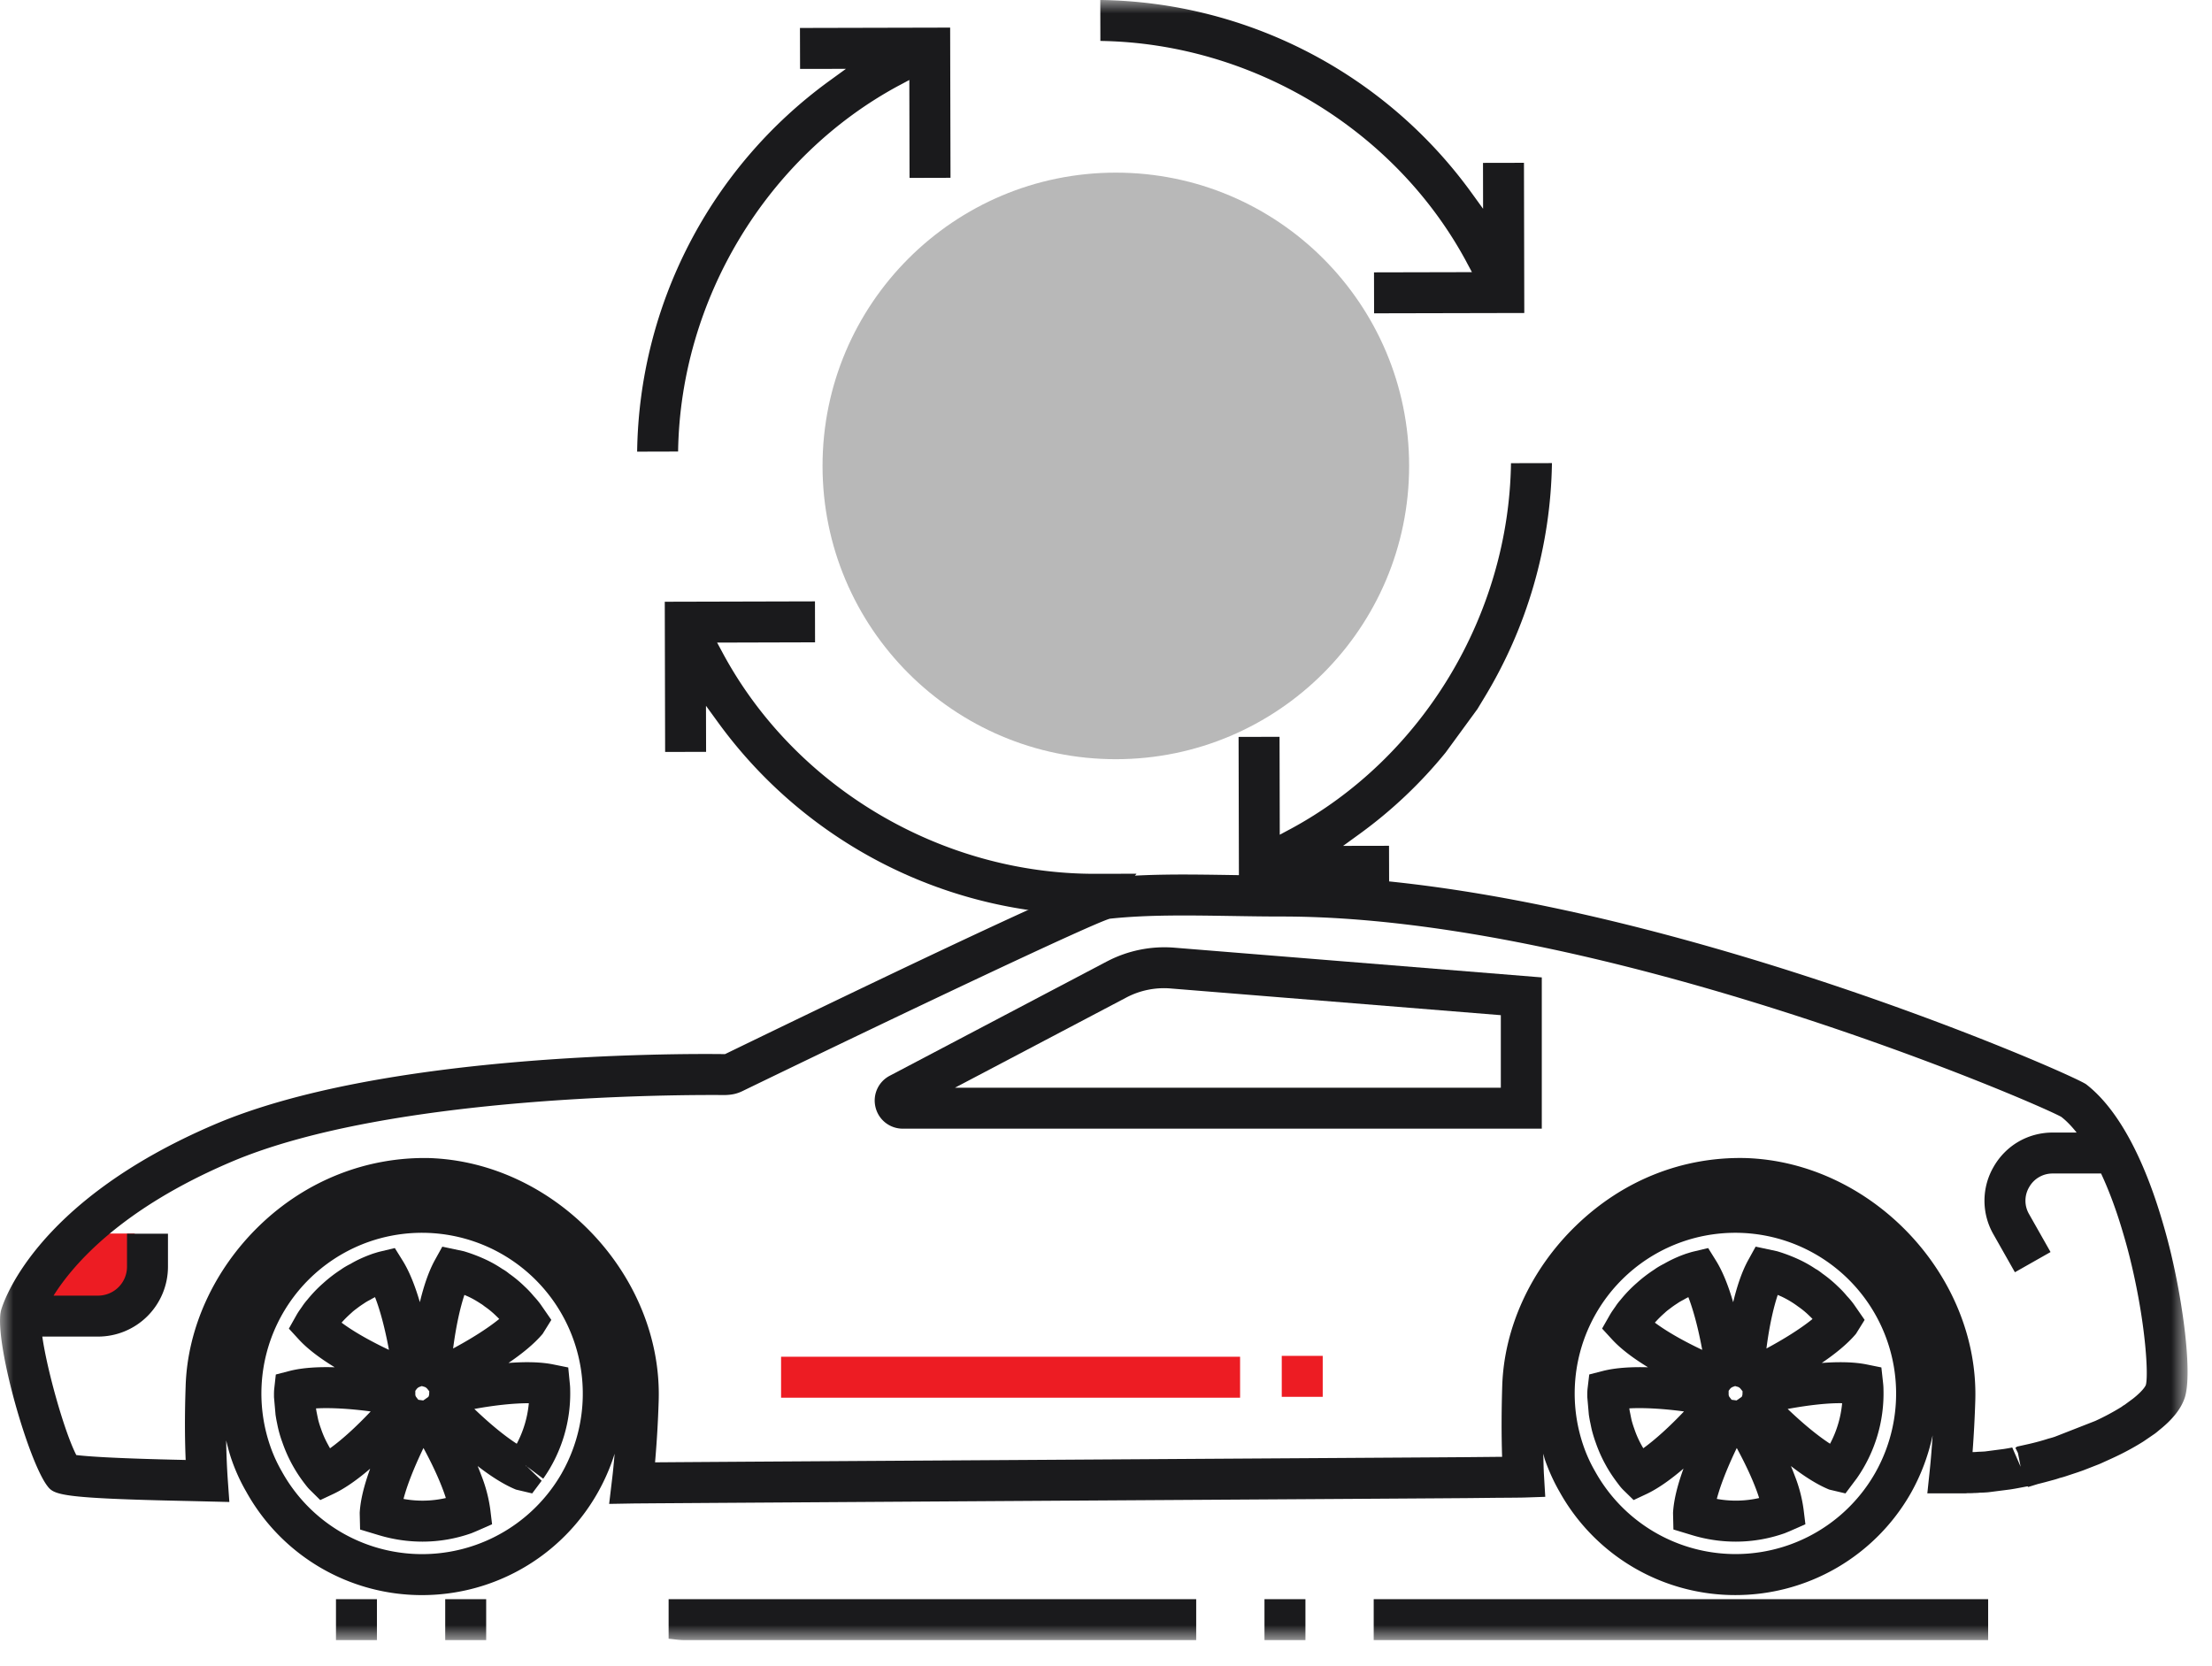 <?xml version="1.0" encoding="utf-8"?>
<svg xmlns="http://www.w3.org/2000/svg" xmlns:xlink="http://www.w3.org/1999/xlink" width="81" height="61" viewBox="0 0 81 61">
    <defs>
        <path id="a" d="M0 60.062h80.106V0H0z"/>
    </defs>
    <g fill="none" fill-rule="evenodd">
        <path fill="#B8B8B8" d="M51.6 17.062c0 5.93-4.81 10.74-10.74 10.74-5.931 0-10.74-4.81-10.74-10.74 0-5.931 4.809-10.74 10.74-10.74 5.93 0 10.74 4.809 10.74 10.74"/>
        <mask id="b" fill="#fff">
            <use xlink:href="#a"/>
        </mask>
        <path fill="#ED1C23" d="M1.843 47.502h3.089v-2.33H1.843z" mask="url(#b)"/>
        <path fill="#1A1A1C" d="M78.577 50.719c-.003.007-.059.173-.468.498l-.312.23a.603.603 0 0 0-.105.07 8.772 8.772 0 0 1-.967.518l-1.475.577c-.055.018-.11.038-.238.07a8.447 8.447 0 0 1-.719.197l-.445.099.001.012-.05.027.094.19.1.506-.307-.705c-.1.019-.199.038-.315.055l-.68.089a4.103 4.103 0 0 1-.249.012c-.052.005-.105.01-.21.012a42.76 42.76 0 0 0 .1-1.883c.14-4.59-3.795-8.742-8.418-8.885-2.298-.051-4.482.809-6.202 2.474-1.654 1.598-2.638 3.74-2.703 5.88-.029.929-.03 1.795-.004 2.587-.08 0-.164 0-.247.002l-.948.009c-.209.004-7.81.05-15.165.097-8.045.05-12.828.08-14.658.094a40.11 40.11 0 0 0 .133-2.258c.14-4.59-3.794-8.742-8.418-8.885-2.264-.042-4.48.809-6.202 2.474-1.652 1.598-2.638 3.74-2.702 5.878-.034.965-.034 1.87.001 2.704-2.64-.056-3.636-.134-4.005-.18-.438-.853-1.07-3.107-1.245-4.338h2.042a2.562 2.562 0 0 0 2.56-2.56v-1.208h-1.5v1.209a1.06 1.06 0 0 1-1.06 1.059h-1.63c.733-1.164 2.496-3.188 6.5-4.895 5.888-2.51 16.842-2.46 18.072-2.45.27-.006.453-.046.665-.15 6.198-3.004 12.826-6.14 13.443-6.308 1.38-.148 2.866-.124 4.438-.1.614.01 1.238.02 1.87.02 11.715 0 27.483 6.758 28.532 7.337.191.147.378.343.562.574h-.873c-.899 0-1.706.464-2.158 1.24a2.47 2.47 0 0 0-.015 2.488l.786 1.388 1.305-.74-.786-1.388a.976.976 0 0 1 .005-.993.98.98 0 0 1 .863-.495h1.768c.29.619.558 1.339.797 2.15.117.39.223.783.315 1.178l.001.002c.533 2.254.624 4.079.526 4.415m-9.91 3.219a5.883 5.883 0 0 1-10.257-.057 5.317 5.317 0 0 1-.415-.902 5.886 5.886 0 0 1 3.602-7.503 5.889 5.889 0 0 1 7.07 8.462m-48.09 0a5.892 5.892 0 0 1-6.42 2.829 5.862 5.862 0 0 1-3.839-2.886 5.342 5.342 0 0 1-.414-.902 5.888 5.888 0 0 1 3.601-7.503 5.89 5.89 0 0 1 7.071 8.462m58.935-7.98c-.1-.423-.213-.846-.337-1.26-.493-1.674-1.374-3.898-2.777-4.987-.495-.38-17.055-7.647-29.449-7.647-.623 0-1.239-.01-1.845-.02-1.62-.025-3.149-.051-4.624.108-.542.059-5.23 2.229-13.93 6.45-2.062-.026-12.634-.006-18.676 2.569-6.717 2.865-7.798 6.67-7.84 6.832l-.02.109c-.146 1.292 1.012 5.32 1.698 6.274.262.352.361.482 5.23.582l1.458.035-.059-.826a27.076 27.076 0 0 1-.058-1.428c.06.244.122.488.207.727.141.402.32.792.524 1.143a7.351 7.351 0 0 0 6.445 3.794 7.388 7.388 0 0 0 7.049-5.179c-.03.343-.06.674-.099.982l-.102.857.865-.015c.214-.004 7.976-.053 15.484-.101 9.378-.058 15.08-.094 15.185-.097l.93-.01c.466-.003.93-.006 1.045-.01l.77-.026-.046-.77c-.016-.251-.019-.537-.027-.808.024.08.04.16.068.24.143.404.321.793.523 1.143a7.36 7.36 0 0 0 6.447 3.793 7.388 7.388 0 0 0 6.422-3.734 7.444 7.444 0 0 0 .797-2.115c-.028.453-.063.885-.106 1.296l-.087.828h1.3c.085 0 .15-.001.16-.006.103 0 .207-.001.25-.007.09 0 .188-.007.223-.013.095 0 .2-.006.303-.015l.79-.101c.122-.018.242-.04.411-.072l.232-.044.028.024.36-.111c.15-.035.294-.074.516-.135a2.88 2.88 0 0 0 .274-.083c.105-.025.204-.056.301-.09l.343-.113c.088-.03.167-.057.253-.09l.41-.16c.071-.027.138-.053.192-.077l.431-.196a9.885 9.885 0 0 0 1.134-.61l.417-.285c.064-.047.12-.095.157-.127.507-.403.817-.798.95-1.217.264-.885-.06-3.34-.5-5.2" mask="url(#b)"/>
        <path fill="#1A1A1C" d="M18.923 52.87c-.494-.318-1.052-.794-1.553-1.274.778-.143 1.469-.21 1.995-.21a3.948 3.948 0 0 1-.442 1.484zm-2.331-3.488c.102-.779.246-1.457.414-1.962l.142.062c.141.066.279.142.469.267.033.017.061.04.136.097a3.16 3.16 0 0 1 .419.347c.035.033.071.068.109.108-.452.368-1.077.752-1.689 1.081zm-1.816 5.51c.029-.113.065-.233.107-.362.172-.52.41-1.06.624-1.504.247.455.522 1.012.718 1.54a5.4 5.4 0 0 1 .101.292 3.848 3.848 0 0 1-1.55.033zm.432-3.959l.044-.06a.242.242 0 0 1 .116-.087l.077-.028.105.031c.034.01.073.04.104.078l.065.081-.003.087a.23.23 0 0 1-.031.12l-.187.13-.18-.025-.072-.093a.17.17 0 0 1-.038-.1v-.134zm-2.7-2.497c.107-.122.221-.235.358-.356.045-.045.095-.085.144-.122l.086-.065c.064-.049.129-.094.235-.163.057-.04.117-.077.228-.133.056-.034.114-.065.174-.095.19.488.365 1.15.51 1.931-.71-.336-1.31-.68-1.735-.997zm-.423 4.6c-.024-.043-.049-.086-.073-.132a3.414 3.414 0 0 1-.258-.584 3.391 3.391 0 0 1-.094-.296c-.016-.062-.029-.129-.057-.269-.013-.055-.021-.114-.03-.169l-.002-.01c.53-.03 1.221.007 2.003.111-.547.578-1.058 1.04-1.489 1.35zm8.723-2.959l-.543-.11c-.474-.097-1.048-.1-1.646-.055.483-.328.939-.693 1.253-1.067l.317-.51-.393-.568a3.087 3.087 0 0 0-.254-.305 3.493 3.493 0 0 0-.329-.349 4.602 4.602 0 0 0-.574-.476 1.479 1.479 0 0 0-.243-.167 4.45 4.45 0 0 0-.62-.35 5.966 5.966 0 0 0-.79-.299l-.789-.168-.265.478c-.239.43-.42.983-.557 1.555-.169-.576-.376-1.114-.632-1.524l-.285-.458-.524.125a2.215 2.215 0 0 0-.134.036l-.14.043c-.316.111-.597.24-.814.37-.14.07-.271.148-.356.21a5.072 5.072 0 0 0-.645.494 4.95 4.95 0 0 0-.594.618 2.21 2.21 0 0 0-.192.252l-.073.104a2.268 2.268 0 0 0-.142.225l-.266.473.368.401c.333.362.806.707 1.311 1.015-.596-.018-1.182.013-1.655.135l-.502.13-.057.514c-.01.084-.011.176-.01.314l.057.647c.015.092.029.19.058.317a4.244 4.244 0 0 0 .193.696 5.288 5.288 0 0 0 .828 1.525c.059.077.118.152.186.217l.372.368.474-.222c.438-.206.903-.54 1.353-.927-.033.093-.066.185-.096.277-.174.53-.264.955-.286 1.337l.014.613.7.211a5.54 5.54 0 0 0 1.582.233c.608 0 1.214-.103 1.797-.309l.111-.046.134-.057.509-.225-.067-.552a5.328 5.328 0 0 0-.322-1.225 12.29 12.29 0 0 0-.139-.354c.46.357.949.676 1.404.862l.593.14.347-.464-.544-.525-.045-.018.004-.01.041.028.601.45.013-.019a5.413 5.413 0 0 0 .974-3.243c0-.086-.007-.164-.017-.26l-.054-.55zM67.014 52.87c-.493-.318-1.051-.794-1.552-1.274.779-.143 1.485-.22 1.994-.21a3.92 3.92 0 0 1-.442 1.483zm-2.33-3.488c.1-.779.245-1.457.414-1.962l.142.062a3.558 3.558 0 0 1 .606.365 3.02 3.02 0 0 1 .416.345c.036.033.072.068.11.11-.452.367-1.076.751-1.688 1.08zm-1.817 5.508c.029-.11.065-.23.107-.36.173-.52.41-1.06.624-1.504.247.455.523 1.012.719 1.54a5.4 5.4 0 0 1 .1.292 3.852 3.852 0 0 1-1.55.032zm.433-3.958l.043-.06a.246.246 0 0 1 .117-.086l.077-.028.104.03a.23.23 0 0 1 .103.078l.066.082-.003.09a.22.22 0 0 1-.03.116l-.187.13-.181-.024-.071-.092a.17.17 0 0 1-.038-.102v-.134zm-2.701-2.496c.108-.123.22-.235.358-.356a1.38 1.38 0 0 1 .146-.123l.085-.064c.063-.049.127-.093.236-.164.057-.04.118-.077.226-.132a2.24 2.24 0 0 1 .175-.095c.188.488.364 1.15.508 1.931-.71-.336-1.308-.68-1.734-.997zm-.423 4.6a3.497 3.497 0 0 1-.331-.715 3.391 3.391 0 0 1-.094-.297c-.015-.059-.027-.122-.057-.273a1.883 1.883 0 0 1-.03-.167l-.001-.009c.523-.029 1.22.008 2.002.112-.543.572-1.058 1.036-1.49 1.348zm8.718-2.96l-.537-.109c-.475-.096-1.05-.1-1.647-.055.484-.328.939-.693 1.253-1.067l.317-.51-.393-.568a2.974 2.974 0 0 0-.254-.305 3.495 3.495 0 0 0-.33-.35 4.658 4.658 0 0 0-.57-.474c-.1-.08-.2-.149-.245-.168a4.46 4.46 0 0 0-.621-.35 5.966 5.966 0 0 0-.79-.299l-.788-.169-.265.48c-.24.43-.421.983-.558 1.556-.168-.578-.376-1.117-.631-1.526l-.285-.458-.524.125a2.215 2.215 0 0 0-.134.036l-.14.043a4.649 4.649 0 0 0-.816.37c-.14.07-.272.15-.353.21a5.057 5.057 0 0 0-.647.495 4.856 4.856 0 0 0-.596.62 1.93 1.93 0 0 0-.19.25 2.694 2.694 0 0 0-.072.103c-.051.07-.096.142-.141.22l-.271.476.37.403c.334.362.807.707 1.312 1.015-.595-.017-1.181.014-1.654.135l-.498.128-.061.511c-.01.085-.012.18-.01.323l.056.641c.015.094.03.194.06.326.018.091.037.185.06.274.039.146.084.29.13.415.098.284.22.558.354.8.124.232.279.468.473.721.059.08.12.156.19.224l.373.364.47-.22c.44-.208.91-.549 1.356-.932a8.479 8.479 0 0 0-.097.28c-.172.522-.265.96-.286 1.34l.014.61.699.212a5.51 5.51 0 0 0 1.582.233c.609 0 1.215-.103 1.797-.309l.107-.044c.042-.016.086-.036.139-.059l.509-.225-.068-.553a5.282 5.282 0 0 0-.322-1.224 9.933 9.933 0 0 0-.14-.354c.46.357.95.677 1.405.862l.592.14.419-.558a5.416 5.416 0 0 0 .973-3.243c0-.093-.007-.175-.017-.266l-.06-.546zM54.958 39.832H34.97l6.273-3.302a2.955 2.955 0 0 1 1.625-.332l12.09.978v2.656zm-14.413-4.63l-7.966 4.193c-.419.22-.633.696-.518 1.156.113.46.523.781.997.781h23.4v-5.539l-13.47-1.09a4.527 4.527 0 0 0-2.443.5z" mask="url(#b)"/>
        <path fill="#ED1C23" d="M28.602 51.184H45.41v-1.5H28.602zM46.936 51.152h1.5v-1.5h-1.5z" mask="url(#b)"/>
        <path fill="#1A1A1C" d="M46.303 60.062h1.5v-1.5h-1.5v1.5zm4 0h22.5v-1.5h-22.5v1.5zm-25.819-.051c.189.017.376.05.569.05h18.75v-1.5H24.484v1.45zm-12.181.05h1.5v-1.5h-1.5v1.5zm4 0h1.5v-1.5h-1.5v1.5zM53.703 9.599l.197.367-3.586.008.003 1.5 5.5-.012-.012-5.5-1.5.003.003 1.68-.453-.626a17.077 17.077 0 0 0-13.564-7.02l.003 1.5c5.555.08 10.8 3.239 13.41 8.1M32.93 3.126l.368-.197.008 3.586 1.5-.004-.013-5.5-5.5.013.004 1.5 1.68-.003-.625.454a17.068 17.068 0 0 0-7.021 13.564l1.5-.004c.08-5.556 3.238-10.8 8.099-13.41M38.23 33.397l.434.048s.888.024 1.902-.041l1.05-1.408-1.5.003c-5.648.013-11.01-3.166-13.658-8.1l-.198-.367 3.586-.01-.003-1.5-5.5.014.013 5.5 1.5-.003-.004-1.687.454.625a17.09 17.09 0 0 0 11.924 6.926M47.23 30.371l-.367.197-.008-3.586-1.5.004.013 5.5 5.5-.013-.004-1.5-1.681.003.626-.454a16.735 16.735 0 0 0 3.127-2.963l1.165-1.594.23-.38a17.044 17.044 0 0 0 2.499-8.626l-1.5.003c-.08 5.556-3.238 10.8-8.1 13.41" mask="url(#b)"/>
    </g>
</svg>
